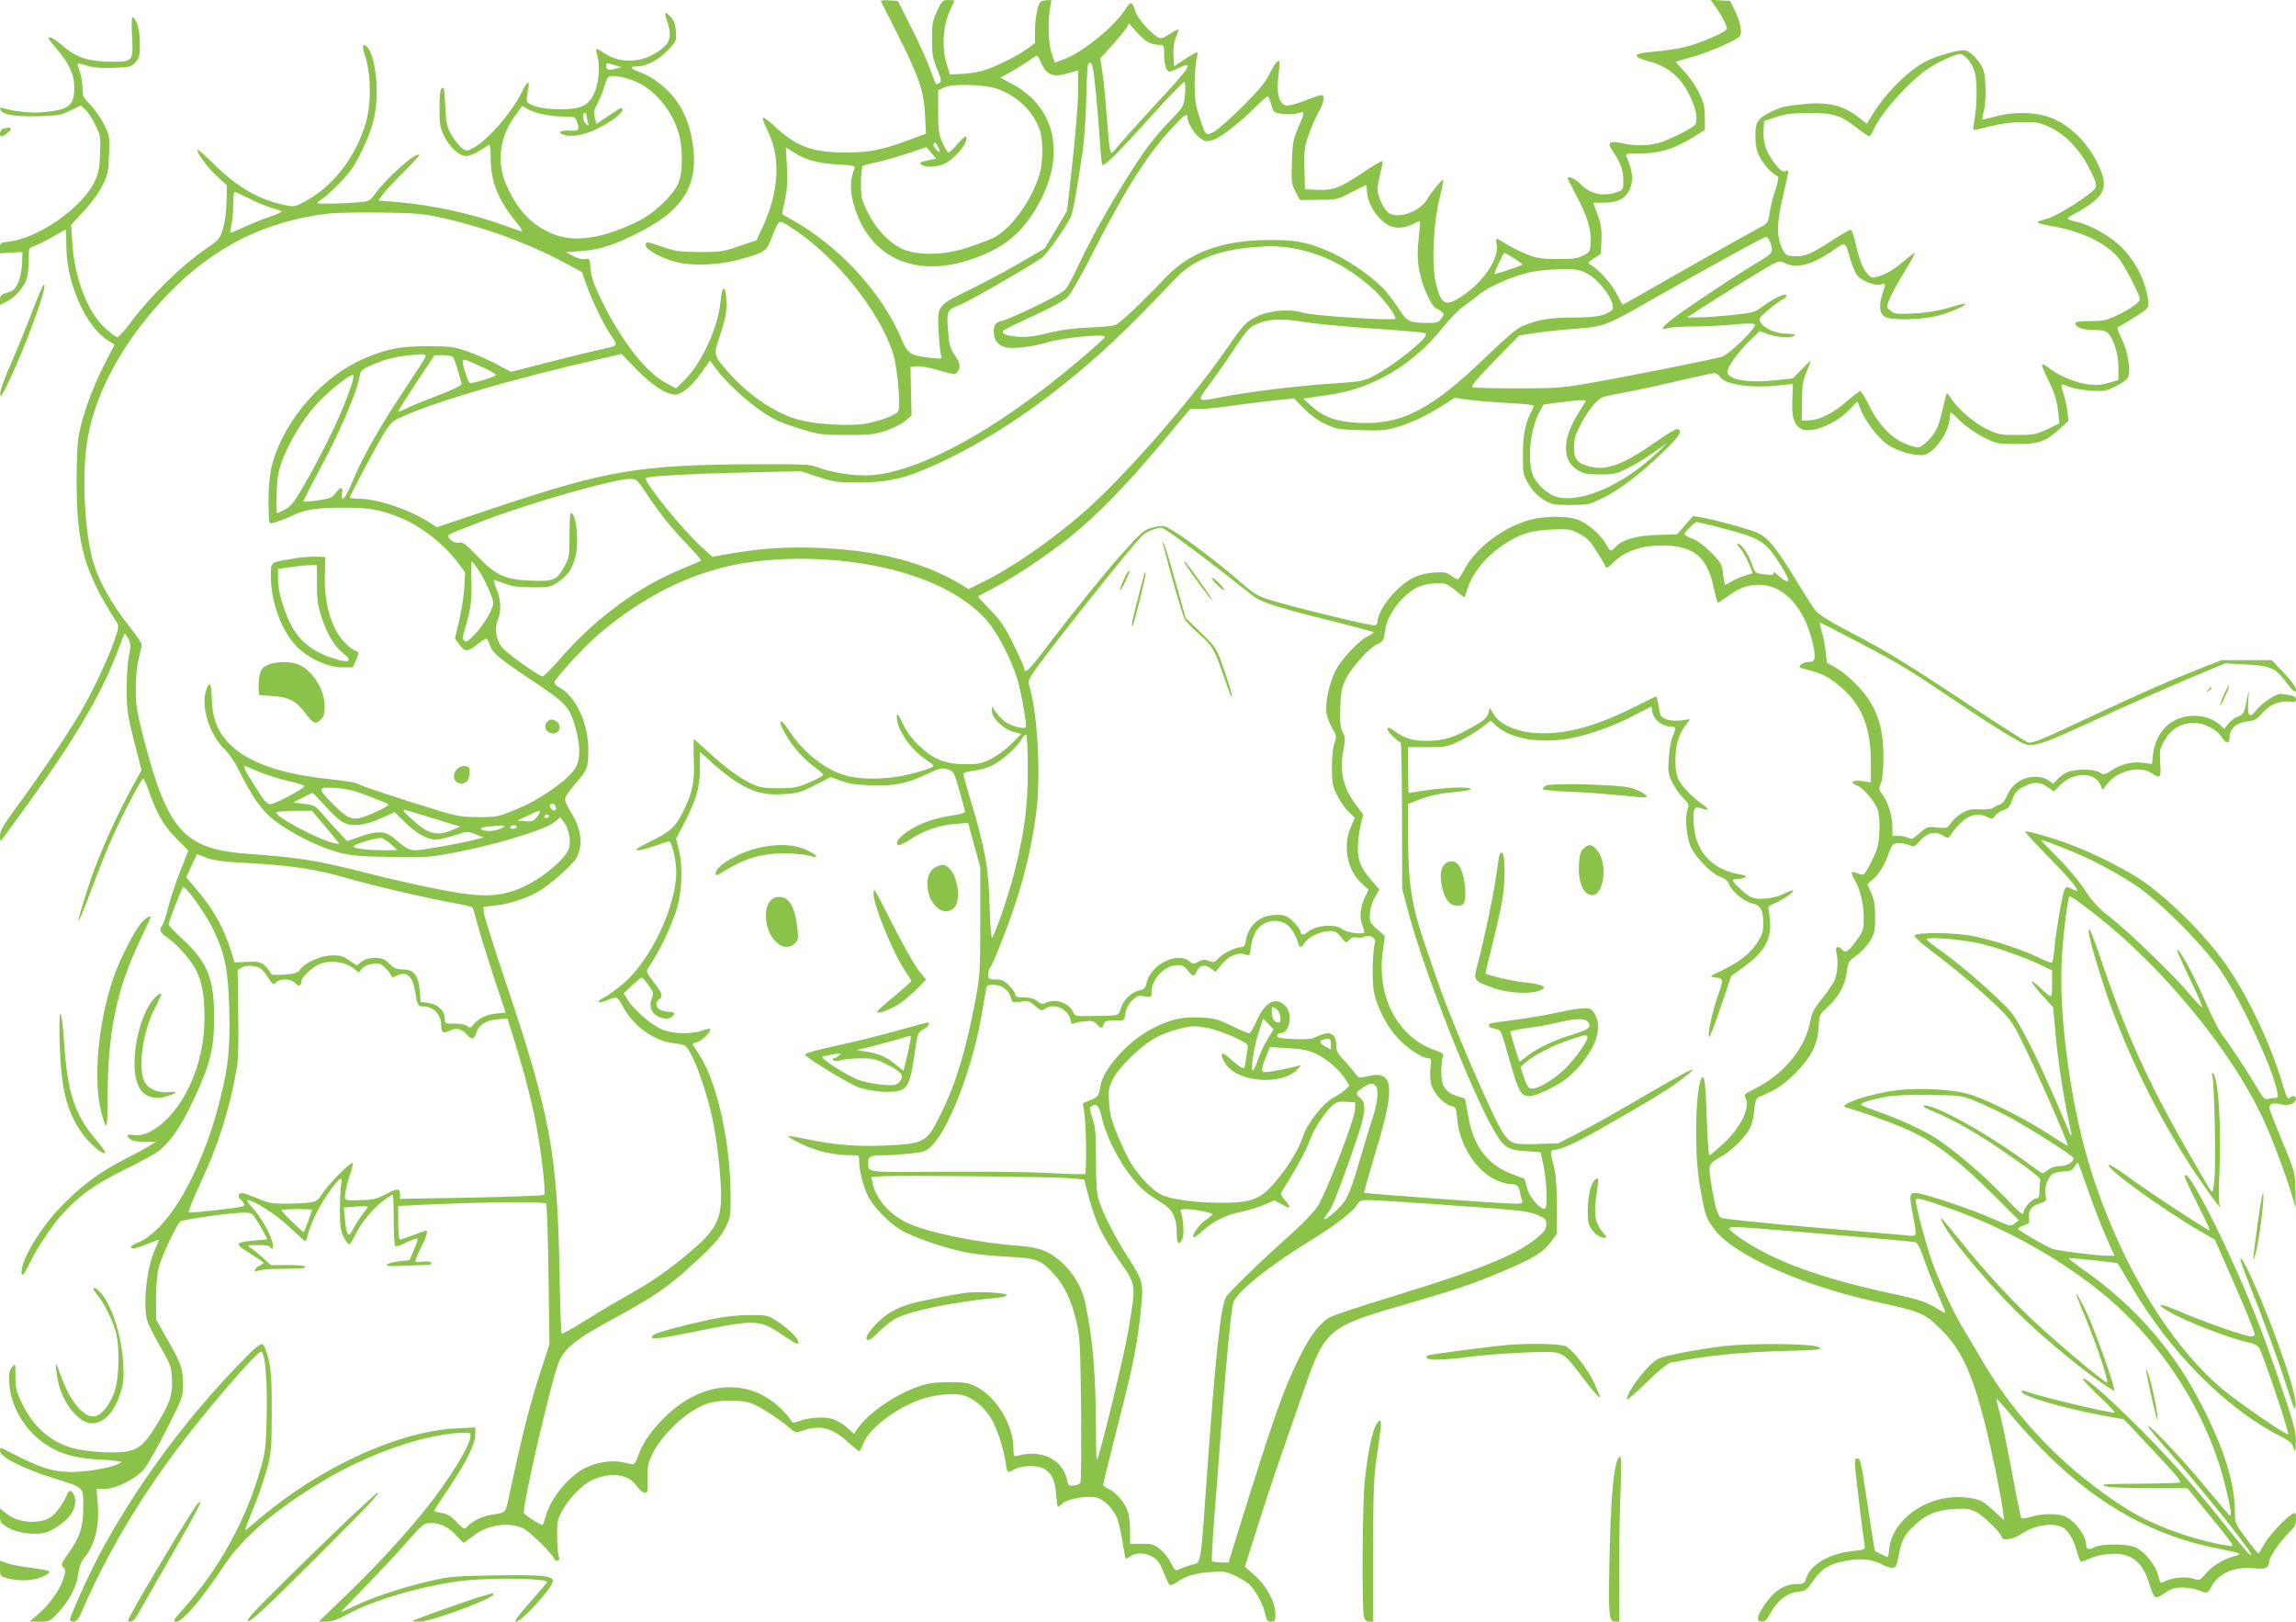 <?xml version="1.0" standalone="no"?>
<!DOCTYPE svg PUBLIC "-//W3C//DTD SVG 20010904//EN"
 "http://www.w3.org/TR/2001/REC-SVG-20010904/DTD/svg10.dtd">
<svg version="1.0" xmlns="http://www.w3.org/2000/svg"
 width="1280pt" height="904pt" viewBox="0 0 1280 904"
 preserveAspectRatio="xMidYMid meet">
<g transform="translate(0,904) scale(0.1,-0.1)"
fill="#8bc34a" stroke="none">
<path d="M4911 9033 c2 -4 43 -84 90 -178 123 -244 150 -325 156 -455 l5 -105
-88 -33 c-156 -58 -225 -72 -360 -72 -187 0 -276 33 -398 149 -33 30 -61 51
-63 44 -2 -6 9 -38 26 -71 74 -146 65 -335 -25 -532 l-36 -79 -97 -33 c-89
-31 -105 -33 -221 -33 -110 1 -134 4 -203 28 -92 32 -97 33 -97 8 0 -23 93
-73 170 -92 95 -23 241 -17 355 15 142 40 147 43 178 123 41 103 36 101 103
58 248 -158 499 -468 574 -710 23 -76 42 -288 28 -317 -10 -20 -91 -52 -177
-69 -84 -16 -273 -6 -374 20 -131 34 -282 136 -398 267 -83 96 -83 95 -43 210
24 71 34 117 34 161 0 116 -24 128 -34 16 -13 -139 -106 -341 -201 -433 l-46
-45 -54 29 c-112 58 -246 229 -357 453 -47 95 -61 135 -65 183 -6 59 -7 61
-29 56 -15 -4 -40 2 -67 16 l-42 22 90 7 c107 8 186 35 340 115 238 125 317
272 272 511 -26 139 -86 237 -189 315 -27 21 -72 46 -99 55 -58 21 -63 33 -14
33 50 0 123 40 174 95 42 46 43 49 39 101 -3 39 -11 61 -28 79 -36 38 -40 30
-19 -29 23 -68 17 -108 -24 -142 -101 -85 -232 -96 -332 -28 -20 14 -39 23
-41 21 -2 -2 1 -21 7 -42 16 -58 7 -152 -20 -209 -32 -66 -76 -86 -191 -85
-53 0 -104 6 -135 17 -54 18 -55 21 -40 95 10 49 -5 47 -30 -5 -57 -120 -193
-278 -277 -323 -37 -19 -38 -19 -64 1 -15 11 -40 43 -57 72 -26 47 -30 65 -35
163 -4 90 -7 107 -18 98 -10 -8 -14 -40 -14 -113 0 -90 3 -108 26 -154 31 -63
85 -112 122 -112 16 0 48 13 73 28 24 15 49 31 54 34 7 4 11 -23 11 -80 1
-126 42 -228 141 -349 24 -29 39 -53 34 -53 -5 0 -47 14 -93 31 -188 69 -419
119 -621 134 l-87 7 22 31 c12 18 64 74 116 125 52 51 92 96 88 99 -17 18
-189 -137 -248 -222 -15 -23 -33 -36 -53 -39 -59 -9 -265 -15 -265 -8 0 4 13
15 28 24 16 10 61 51 100 92 56 59 82 98 121 178 62 130 81 207 81 335 0 107
-25 218 -55 243 -25 21 -28 5 -11 -47 37 -112 37 -284 0 -396 -61 -188 -186
-343 -341 -424 -49 -26 -55 -27 -107 -16 -141 30 -259 97 -385 220 -52 51 -96
91 -99 88 -10 -10 52 -96 105 -145 l58 -53 -2 -91 c-1 -56 -9 -114 -20 -151
-18 -59 -21 -61 -113 -125 -117 -80 -292 -253 -390 -382 -40 -54 -78 -98 -85
-98 -8 0 -38 23 -69 51 -98 90 -170 277 -183 475 l-6 101 71 77 c43 46 84 103
104 144 29 60 33 78 36 170 4 99 3 106 -27 167 -18 35 -52 85 -76 110 -41 41
-45 50 -45 94 0 27 -7 68 -15 91 -8 24 -14 44 -12 46 1 2 27 -4 56 -13 38 -11
81 -14 149 -11 88 4 96 6 118 32 21 23 24 38 24 102 0 72 -16 134 -39 148 -7
5 -9 -25 -5 -101 8 -146 7 -148 -119 -147 -126 2 -191 23 -263 85 -47 41 -84
61 -84 45 0 -2 20 -27 43 -55 73 -85 101 -146 101 -217 0 -104 -28 -126 -179
-140 -63 -5 -149 4 -214 22 -18 5 -23 4 -19 -7 9 -28 78 -40 208 -37 114 3
130 6 183 32 l58 28 25 -23 c14 -13 39 -51 55 -85 29 -59 31 -68 27 -161 -3
-83 -8 -107 -32 -158 -70 -144 -311 -312 -476 -332 -47 -5 -50 -7 -50 -35 l0
-30 63 4 62 3 -2 -62 c-1 -36 -9 -80 -21 -107 -17 -37 -27 -47 -61 -57 -36
-11 -41 -16 -41 -41 l0 -28 39 20 c48 24 98 83 111 130 6 19 10 65 10 102 0
66 0 66 33 77 18 6 63 29 101 51 37 22 70 40 72 40 2 0 4 -42 4 -93 0 -205
108 -449 235 -527 l34 -21 -64 -124 c-62 -124 -113 -265 -136 -380 -7 -35 -12
-143 -12 -255 0 -356 42 -504 220 -783 17 -27 17 -30 -10 -110 -36 -104 -130
-301 -198 -414 -68 -115 -234 -360 -348 -514 -73 -99 -91 -130 -91 -158 0 -19
2 -32 5 -29 3 3 74 101 159 218 252 349 393 588 482 815 25 66 48 122 49 123
2 2 11 -11 20 -28 15 -29 15 -40 3 -99 -7 -37 -12 -121 -12 -191 1 -111 6
-143 42 -284 l41 -159 -53 -97 c-96 -177 -188 -384 -236 -530 -88 -268 -81
-284 13 -30 36 97 88 227 117 290 61 135 159 320 168 320 4 0 18 -30 31 -67
44 -128 83 -195 153 -266 l68 -69 -45 -114 c-25 -62 -55 -153 -67 -201 -12
-48 -27 -95 -35 -104 -18 -21 -10 -39 32 -67 47 -33 116 -108 148 -162 41 -70
57 -150 57 -281 0 -133 -26 -257 -79 -373 -79 -176 -217 -299 -316 -283 -38 6
-45 -3 -18 -24 10 -9 39 -14 80 -13 l63 0 -27 -18 c-16 -10 -80 -46 -144 -78
-148 -76 -252 -154 -365 -273 -112 -117 -214 -288 -214 -358 0 -31 16 -14 44
47 33 71 121 206 177 268 97 110 187 174 356 257 89 43 178 93 198 110 65 58
121 142 187 284 90 192 112 282 112 455 -1 216 -36 303 -171 430 -46 42 -83
81 -83 86 0 15 71 198 80 208 12 13 125 -145 170 -238 65 -135 82 -222 88
-444 5 -216 -4 -310 -49 -492 -40 -165 -91 -306 -164 -455 -91 -184 -199 -313
-297 -352 -38 -15 -51 -33 -23 -33 9 0 43 11 77 25 34 14 63 25 64 25 2 0 -9
-25 -22 -55 -48 -105 -70 -324 -40 -407 7 -20 40 -83 72 -140 56 -97 59 -107
63 -180 3 -85 -11 -129 -86 -251 -63 -103 -96 -134 -160 -147 -65 -14 -218 -5
-302 16 -127 33 -228 122 -290 254 -30 64 -35 86 -35 148 0 74 0 74 -19 51
-16 -19 -18 -36 -15 -94 7 -124 88 -260 200 -335 85 -57 170 -80 310 -87 65
-3 115 -9 113 -14 -10 -16 -101 -39 -198 -50 -136 -14 -214 2 -357 73 -58 29
-108 55 -112 56 -5 2 -8 -5 -8 -15 0 -36 125 -99 313 -158 158 -49 152 -43
151 -162 -1 -111 -19 -164 -89 -261 -34 -48 -36 -54 -22 -70 14 -15 14 -22 -2
-68 -21 -62 -76 -139 -139 -193 l-47 -40 56 -1 c56 0 58 1 107 55 62 67 100
144 109 214 4 33 14 63 28 80 63 74 91 182 80 308 l-7 83 46 0 c62 0 172 55
218 109 19 22 75 121 126 221 89 175 92 183 92 248 0 91 -9 119 -85 252 l-65
115 0 115 c0 72 6 138 15 175 17 63 99 238 121 256 14 11 282 49 354 49 42 0
47 -3 71 -43 15 -23 34 -56 43 -74 l16 -31 -68 -7 c-117 -11 -118 -17 -22 -76
38 -24 70 -46 70 -49 0 -3 -10 -10 -22 -15 -12 -6 -24 -16 -26 -24 -4 -11 0
-12 14 -5 11 5 51 9 89 10 163 2 190 4 175 14 -8 5 -54 9 -102 8 l-88 -1 -42
39 c-24 22 -54 47 -68 56 -25 17 -25 17 37 17 34 1 65 -3 68 -9 15 -24 23 -7
13 28 -14 52 -65 139 -111 190 -22 23 -34 42 -27 42 35 0 161 -81 235 -152 46
-43 85 -78 88 -78 2 0 10 21 16 46 16 63 69 166 125 242 51 69 69 79 58 30 -4
-18 -7 -82 -7 -143 0 -90 4 -117 20 -149 11 -22 25 -41 30 -43 6 -1 22 24 37
56 30 64 101 149 162 193 21 15 42 28 45 28 3 0 6 -63 6 -139 0 -77 4 -143 8
-147 4 -4 33 4 63 20 31 15 59 25 62 22 2 -3 -6 -31 -20 -63 l-25 -58 -57 -6
c-32 -4 -63 -12 -69 -18 -9 -9 13 -11 98 -7 61 2 120 5 133 5 14 1 21 5 16 12
-4 7 -22 9 -45 6 -21 -3 -40 -3 -43 0 -3 3 10 36 29 74 32 62 43 99 30 99 -2
0 -34 -11 -71 -25 -36 -14 -70 -25 -75 -25 -5 0 -9 42 -9 94 l0 93 137 7 c359
16 680 19 688 6 4 -7 10 -186 13 -399 l5 -386 -36 -110 c-74 -223 -108 -359
-192 -748 -18 -83 -13 -78 -100 -92 -47 -8 -103 -35 -128 -63 -19 -20 -19 -20
-61 23 -32 34 -52 46 -84 51 -23 4 -42 9 -42 11 0 3 37 59 81 126 101 150 149
248 149 301 l0 39 -112 -6 c-327 -18 -767 -223 -1105 -514 -33 -29 -63 -53
-66 -53 -2 0 17 53 44 118 27 66 61 163 76 218 26 94 27 110 28 319 0 179 -3
234 -18 298 -12 50 -24 80 -35 84 -11 5 -47 -26 -121 -103 -317 -326 -595
-707 -795 -1086 -61 -117 -156 -328 -156 -348 0 -6 9 -10 21 -10 15 0 26 13
41 47 137 318 312 616 537 917 162 216 442 541 466 541 22 0 36 -148 32 -350
-4 -177 -8 -211 -31 -292 -82 -293 -232 -567 -435 -793 -56 -63 -60 -70 -38
-70 35 0 138 120 265 311 107 160 281 310 551 472 251 151 563 261 766 269 59
3 60 2 57 -22 -5 -56 -120 -240 -247 -400 -114 -143 -289 -333 -448 -485
l-150 -145 42 0 c30 0 64 12 124 44 151 82 442 164 656 186 163 16 451 11 451
-9 0 -3 -43 -54 -96 -114 -68 -76 -90 -107 -77 -107 31 0 197 182 205 224 5
32 -54 38 -322 34 -225 -4 -255 -6 -365 -32 -151 -35 -304 -85 -412 -136 -45
-21 -83 -38 -83 -37 0 1 64 67 141 147 78 80 182 191 231 248 86 97 92 102
130 102 53 0 100 -23 143 -71 19 -21 37 -39 40 -39 3 0 28 18 55 39 76 60 195
79 275 42 37 -16 175 -153 175 -173 0 -4 7 -8 16 -8 13 0 15 6 8 27 -4 16 -8
66 -8 113 -1 76 2 91 29 139 39 71 114 147 167 171 104 46 204 32 247 -33 13
-20 33 -37 43 -37 20 0 20 -1 18 92 -1 55 4 76 29 126 55 110 189 234 294 274
67 26 204 27 261 3 52 -22 139 -78 197 -126 45 -38 46 -38 85 -24 92 33 163
16 246 -59 34 -31 65 -56 68 -56 4 0 15 20 24 45 31 80 175 192 312 241 83 31
196 41 250 24 53 -17 106 -61 143 -117 34 -51 74 -168 86 -248 9 -65 12 -69
40 -51 39 26 126 31 169 11 47 -23 68 -63 74 -147 3 -38 7 -68 10 -68 3 0 16
9 28 21 25 23 130 42 182 32 40 -7 91 -54 116 -108 10 -21 25 -81 33 -134 8
-53 17 -98 18 -100 2 -1 14 4 27 13 45 32 128 13 160 -36 8 -13 23 -45 33 -71
10 -26 22 -50 27 -53 4 -3 20 4 36 14 49 35 103 52 186 58 71 6 89 4 131 -15
27 -12 64 -33 82 -47 37 -28 87 -119 98 -177 6 -30 11 -37 31 -37 22 0 24 4
24 43 0 65 -47 154 -113 213 l-57 50 65 205 c35 112 98 303 140 424 42 121 99
285 127 365 112 324 137 346 533 460 301 87 407 122 580 196 170 72 220 104
265 166 l30 41 -1 156 c0 118 -5 173 -18 226 -20 73 -19 85 4 85 35 0 118 38
249 112 289 165 383 222 454 276 139 106 81 78 -301 -145 -98 -57 -224 -127
-279 -155 l-101 -51 -116 -4 c-133 -5 -151 1 -192 62 -48 71 -242 514 -340
777 -17 46 -60 169 -95 273 -76 223 -94 341 -94 616 l0 167 53 21 c66 26 122
38 220 47 42 4 77 11 77 15 0 14 -135 10 -244 -6 -55 -8 -101 -15 -103 -15 -1
0 -3 57 -3 128 l0 127 108 0 c100 0 111 2 177 33 38 18 93 52 123 74 l53 41
27 -26 c73 -70 225 -101 386 -78 107 15 271 71 384 132 51 27 95 49 97 49 3 0
5 -7 5 -15 0 -49 52 -95 105 -95 29 0 30 -8 9 -58 -9 -20 -18 -74 -21 -119 -5
-74 -3 -87 20 -135 14 -29 42 -68 61 -87 31 -30 33 -36 24 -63 -17 -47 -5
-166 22 -217 30 -59 117 -145 162 -160 25 -8 40 -21 48 -42 17 -40 86 -97 127
-105 47 -9 63 -37 63 -108 0 -49 -5 -67 -31 -107 -40 -63 -102 -112 -196 -157
-70 -33 -75 -37 -48 -40 56 -6 56 -5 20 -109 -33 -95 -59 -223 -45 -223 3 0
33 76 64 170 l58 170 63 45 c117 83 159 153 153 254 -3 36 -7 72 -9 79 -2 8
11 18 34 26 38 14 112 65 104 72 -2 3 -28 -7 -58 -21 -59 -27 -144 -34 -182
-14 -26 14 -97 80 -97 91 0 4 12 8 28 8 15 0 33 4 41 9 11 7 4 11 -25 16 -161
26 -255 129 -262 287 -5 86 3 97 51 79 35 -13 35 2 0 24 -50 33 -115 99 -134
137 -13 26 -19 58 -19 106 0 83 18 148 55 197 l28 36 -51 -7 c-54 -7 -106 7
-115 31 -3 7 -9 33 -12 59 -4 26 -10 46 -14 44 -3 -2 -62 -31 -131 -65 -221
-110 -396 -153 -556 -138 -98 9 -186 51 -216 102 l-22 37 -9 -31 c-7 -24 -25
-40 -85 -74 -106 -61 -163 -78 -255 -79 -83 0 -129 14 -183 55 -47 36 -54 12
-9 -30 20 -19 40 -35 44 -35 3 0 7 -183 7 -408 l1 -407 36 -135 c85 -320 339
-968 470 -1202 58 -103 79 -118 180 -125 l86 -6 15 -71 c20 -92 25 -238 9
-243 -24 -9 -83 58 -99 112 l-15 54 -72 27 c-136 52 -213 155 -242 324 -9 52
-17 95 -18 96 -1 1 -22 7 -46 15 -63 20 -85 54 -86 132 0 34 4 72 8 83 7 19 2
24 -39 38 -210 71 -331 298 -295 554 l12 83 -43 39 c-40 35 -43 41 -41 84 1
28 11 64 27 92 l26 46 -41 47 c-61 69 -79 110 -79 183 0 35 7 91 15 126 l15
62 -36 47 c-77 101 -98 191 -74 316 10 56 10 69 -5 97 -13 26 -16 54 -13 134
3 85 7 110 30 159 31 65 133 178 178 197 31 13 35 20 45 90 12 78 94 183 175
225 37 19 118 30 154 21 15 -4 45 -23 67 -43 22 -20 41 -34 43 -32 2 2 11 28
21 57 24 75 96 165 178 222 99 70 161 92 284 98 89 4 107 2 146 -17 24 -12 53
-31 65 -44 20 -21 87 -128 95 -150 2 -6 20 5 40 26 71 71 178 103 310 95 156
-10 221 -76 257 -260 6 -32 14 -58 17 -58 3 0 28 16 55 36 62 46 109 63 174
64 137 1 256 -128 300 -327 19 -86 15 -103 -24 -103 -33 0 -65 -27 -41 -34 8
-2 34 -9 59 -16 69 -19 113 -45 178 -104 107 -100 152 -219 152 -409 l0 -108
-50 7 c-53 7 -71 -9 -27 -25 38 -15 105 -96 118 -143 6 -25 9 -76 6 -123 -4
-67 -11 -93 -41 -152 -19 -39 -40 -74 -45 -77 -5 -4 -21 -1 -35 5 -36 17 -42
6 -18 -33 32 -52 52 -135 52 -213 0 -68 -2 -75 -40 -127 -44 -62 -63 -74 -80
-52 -22 25 -41 17 -33 -13 13 -47 7 -126 -12 -163 -9 -19 -41 -64 -70 -100
-38 -48 -55 -78 -60 -110 -27 -161 -148 -309 -322 -395 -48 -23 -52 -28 -42
-46 28 -53 -26 -164 -124 -255 -38 -35 -73 -64 -77 -64 -4 0 -11 84 -14 188
-7 203 -13 255 -25 247 -21 -12 -36 -148 -35 -315 1 -134 6 -205 23 -304 27
-155 31 -166 83 -234 109 -140 482 -307 888 -397 262 -57 279 -65 369 -154
114 -113 173 -239 244 -516 38 -147 91 -405 103 -496 l7 -54 -50 46 c-27 26
-59 51 -71 58 -40 22 -120 31 -191 22 -168 -21 -312 -144 -328 -280 -3 -28 -8
-51 -10 -51 -4 0 -65 30 -71 35 -1 1 -18 106 -37 234 -41 275 -43 281 -62 281
-13 0 -14 -11 -9 -67 9 -88 44 -380 51 -415 4 -26 3 -27 -63 -34 -131 -13
-237 -74 -262 -150 -11 -31 -15 -34 -50 -34 -74 0 -134 -40 -191 -129 -36 -55
-38 -81 -6 -81 16 0 28 12 46 45 37 70 91 113 151 121 48 6 53 10 90 64 46 67
94 95 191 111 77 13 136 6 189 -21 52 -27 78 -26 85 3 3 12 10 44 15 71 15 67
31 95 85 145 65 60 124 84 221 89 66 4 87 1 120 -16 40 -20 144 -122 144 -141
0 -23 70 -11 113 20 68 47 170 63 225 35 32 -16 64 -71 82 -139 7 -26 16 -49
19 -52 4 -2 27 5 51 17 57 25 143 34 198 19 61 -17 103 -64 130 -146 33 -104
32 -103 88 -67 38 26 58 32 101 32 30 0 70 -7 90 -15 48 -20 49 -20 73 23 42
75 133 112 243 99 57 -7 77 3 77 38 0 25 68 122 119 169 24 23 31 38 31 68 0
36 -1 38 -21 28 -38 -21 -134 -125 -159 -173 -14 -26 -27 -47 -30 -47 -3 0
-34 38 -68 84 -58 78 -62 87 -62 137 -1 169 -54 344 -177 589 -156 312 -372
562 -661 767 -51 36 -91 67 -89 69 3 4 269 -24 273 -29 1 -1 37 -60 79 -132
216 -367 529 -681 831 -833 49 -25 63 -37 71 -64 10 -31 11 -28 12 33 1 58 -9
97 -83 315 -46 137 -113 321 -149 409 -157 391 -387 838 -387 755 0 -6 27 -65
61 -132 33 -66 65 -132 70 -145 l9 -25 -37 23 c-104 63 -337 218 -420 280 -52
39 -100 68 -106 66 -31 -10 298 -249 510 -371 l81 -47 80 -182 c86 -194 142
-331 142 -347 0 -6 -9 -10 -20 -10 -31 0 -250 76 -379 131 -124 54 -163 59
-91 14 85 -54 360 -161 463 -180 21 -4 44 -17 52 -29 17 -23 169 -475 162
-482 -8 -8 -276 176 -368 253 -308 260 -591 741 -747 1269 -99 333 -161 795
-149 1099 5 129 32 358 43 377 6 9 132 -86 244 -181 334 -286 653 -684 819
-1021 58 -118 140 -332 185 -485 l15 -50 -2 100 c-2 99 -3 102 -70 265 -38 91
-71 175 -74 187 -7 30 18 39 67 26 40 -10 80 6 80 33 0 17 -22 18 -37 3 -9 -9
-17 8 -33 62 -63 218 -184 478 -303 657 -112 168 -317 376 -482 491 -87 61
-278 157 -405 204 -101 38 -242 78 -249 71 -3 -3 52 -62 120 -132 114 -115
169 -179 169 -196 0 -4 -13 0 -30 9 -27 14 -30 14 -40 -4 -13 -25 -48 -230
-57 -329 -3 -40 -10 -75 -14 -78 -5 -2 -35 9 -67 25 -86 43 -250 98 -364 121
-110 23 -328 25 -335 4 -2 -6 39 -43 90 -82 128 -96 255 -202 360 -302 77 -73
95 -97 139 -184 84 -167 278 -608 265 -603 -7 2 -55 32 -107 66 -123 80 -326
183 -425 216 -95 32 -288 44 -429 26 -139 -17 -325 -80 -276 -94 72 -19 226
-74 325 -116 157 -67 291 -166 490 -364 l150 -149 -23 -18 c-21 -18 -24 -17
-124 27 -124 55 -389 143 -429 143 -35 0 -36 -11 -14 -127 23 -121 25 -117
-42 -109 -32 3 -274 24 -538 46 -263 23 -485 46 -491 51 -18 15 -32 60 -49
160 -24 138 -24 139 43 177 63 34 138 107 168 163 10 19 21 63 24 98 3 43 10
66 20 72 8 4 42 20 75 35 79 36 191 147 231 229 21 43 30 79 33 129 3 69 4 71
50 112 60 54 99 125 107 197 6 54 10 59 55 92 26 18 60 55 75 81 25 43 28 57
28 134 -1 64 -6 97 -22 133 l-22 48 30 26 c35 29 72 90 90 148 7 22 18 43 24
47 17 12 62 9 91 -4 25 -11 29 -9 58 24 40 46 84 57 128 31 31 -18 32 -18 43
2 6 11 29 39 51 62 49 50 100 64 150 40 32 -15 34 -15 47 5 8 11 29 26 47 32
25 8 36 20 46 49 17 51 32 67 83 89 49 22 79 18 124 -14 l29 -20 35 36 c73 75
196 74 225 -2 l10 -26 31 39 c59 71 178 98 243 55 50 -33 54 -28 48 58 -4 72
-2 80 26 128 36 61 93 94 163 94 56 0 126 -35 153 -78 25 -40 45 -41 45 -3 0
48 37 82 95 89 43 4 55 11 88 48 42 47 95 69 154 62 26 -3 33 0 33 14 0 16
-14 21 -85 30 -25 3 -105 -51 -138 -93 -37 -47 -50 -31 -43 55 5 66 4 67 -5
21 -17 -92 -19 -95 -52 -109 -19 -7 -43 -26 -55 -41 l-22 -28 -23 21 c-73 69
-214 69 -293 0 -46 -41 -74 -98 -81 -164 l-6 -53 -43 6 c-65 9 -127 -5 -178
-39 -44 -29 -47 -29 -71 -14 -30 20 -133 21 -178 2 -18 -7 -43 -25 -56 -39
l-24 -26 -27 19 c-33 24 -96 26 -143 6 -40 -17 -72 -51 -91 -98 -9 -21 -25
-39 -38 -43 -13 -4 -29 -12 -37 -19 -8 -6 -39 -9 -73 -8 -48 3 -65 0 -101 -21
-23 -14 -51 -39 -61 -55 -19 -28 -22 -30 -76 -25 -55 5 -59 4 -98 -31 -34 -31
-44 -36 -61 -27 -11 6 -36 11 -55 11 l-36 0 0 48 c0 62 -23 138 -54 180 -23
31 -23 36 -10 67 9 23 14 72 14 143 0 178 -39 288 -143 398 -33 36 -85 80
-116 98 l-56 32 -7 61 c-3 33 -13 84 -22 112 -8 28 -13 51 -10 51 2 0 99 -50
216 -111 228 -119 289 -157 576 -351 103 -69 227 -149 275 -176 125 -71 81
-82 592 151 127 57 313 139 415 182 l185 77 113 -6 c134 -6 165 -19 216 -85
50 -67 66 -79 66 -53 0 11 -30 52 -68 91 l-67 71 -140 0 -140 0 -125 -49
c-168 -66 -327 -136 -620 -273 -248 -117 -299 -138 -330 -138 -9 0 -181 109
-381 243 -281 186 -412 267 -571 350 -146 76 -216 118 -235 142 -16 18 -69
103 -120 187 -54 90 -112 172 -140 200 -44 43 -58 50 -170 82 -68 20 -152 41
-188 48 l-66 12 -44 -51 -45 -51 -112 -4 c-119 -4 -196 -27 -234 -69 -23 -26
-27 -25 -52 20 -31 54 -104 116 -159 135 -58 20 -169 20 -252 1 -150 -36 -312
-156 -377 -279 -16 -31 -33 -56 -37 -56 -4 0 -21 10 -37 21 -25 19 -38 21 -97
17 -88 -6 -152 -39 -221 -112 -52 -54 -91 -123 -92 -159 0 -10 -6 -20 -14 -23
-15 -6 -443 98 -584 141 -74 23 -91 34 -175 107 -100 89 -281 226 -365 278
-53 32 -55 33 -108 21 -56 -13 -68 -23 -191 -161 -82 -92 -282 -340 -397 -492
-107 -143 -136 -171 -136 -134 0 6 -27 67 -60 134 -50 102 -73 135 -131 194
-38 39 -68 72 -67 73 2 2 44 24 93 50 123 66 288 176 420 281 149 120 308 282
505 517 l165 197 54 0 c29 0 99 7 155 15 55 8 162 22 235 30 l135 14 55 -56
c35 -36 78 -67 120 -87 61 -28 76 -31 198 -34 115 -4 141 -1 205 18 81 25 162
63 255 122 l63 40 83 -11 c45 -6 144 -14 220 -18 75 -3 137 -10 137 -15 0 -5
-7 -23 -16 -40 -32 -62 -44 -124 -44 -233 0 -107 1 -113 33 -165 21 -37 48
-64 81 -85 47 -28 56 -30 150 -30 95 0 105 2 176 36 96 46 217 138 343 260 94
91 112 120 76 127 -8 1 -58 -29 -112 -67 -184 -130 -282 -167 -374 -142 -71
19 -88 40 -88 108 1 48 8 71 39 131 21 40 55 90 75 111 35 38 40 40 156 61 66
12 204 41 307 66 103 24 196 44 205 44 10 0 24 -9 30 -19 29 -46 179 -68 343
-48 l65 7 -3 -89 c-4 -96 9 -140 50 -162 53 -29 195 28 268 107 22 24 42 44
44 44 2 0 11 -20 20 -45 25 -64 97 -158 150 -194 53 -37 155 -65 202 -57 61
12 144 134 144 213 0 13 3 23 6 23 3 0 29 -23 57 -51 30 -29 84 -66 126 -87
73 -36 78 -37 185 -37 126 0 161 13 243 88 l45 41 -7 56 c-4 30 -14 75 -22 98
-8 24 -13 46 -10 48 2 2 21 -3 43 -12 21 -9 75 -19 120 -22 73 -4 85 -2 138
24 31 15 62 37 68 48 19 34 2 144 -33 215 -19 38 -28 66 -22 68 19 7 132 77
154 96 17 15 19 25 14 60 -16 106 -71 212 -149 290 -55 56 -163 118 -236 137
-78 19 -78 19 -21 50 172 95 193 144 121 287 -50 101 -138 192 -230 235 -86
42 -215 50 -330 20 -41 -11 -76 -19 -78 -17 -2 2 1 20 7 42 14 50 14 177 0
228 -14 48 -77 115 -110 115 -42 0 -153 -32 -210 -61 -96 -48 -221 -171 -296
-291 l-36 -58 -36 29 c-91 73 -178 95 -313 81 -104 -10 -132 -17 -188 -45 -72
-36 -84 -56 -84 -133 0 -49 6 -80 23 -114 21 -44 73 -100 101 -110 8 -2 4 -26
-13 -78 -14 -41 -28 -99 -32 -129 -6 -43 -12 -56 -34 -68 -14 -8 -89 -49 -166
-92 -77 -42 -247 -139 -379 -214 -131 -76 -239 -137 -241 -135 -1 2 -17 31
-35 65 -30 57 -99 132 -144 158 -16 9 -14 13 20 35 l39 25 3 76 c2 60 -2 90
-21 142 l-25 67 62 0 c74 0 121 25 142 75 22 54 17 99 -20 185 -5 13 7 15 81
15 106 0 186 25 289 88 l69 43 -1 71 c0 59 -6 82 -33 138 -19 37 -55 90 -82
118 -27 28 -48 52 -46 53 1 1 37 11 79 23 98 26 259 96 276 118 16 23 7 74
-26 143 l-27 55 -54 3 -54 3 16 -23 c39 -54 77 -124 74 -138 -3 -19 -151 -83
-242 -104 -38 -9 -113 -20 -165 -24 -116 -9 -127 -26 -34 -52 119 -32 185 -89
240 -205 31 -65 41 -130 23 -151 -15 -18 -105 -65 -181 -94 -60 -23 -150 -26
-227 -8 -66 15 -83 3 -54 -39 44 -62 63 -112 63 -166 0 -50 -2 -55 -27 -65
-82 -31 -156 -16 -213 43 -28 29 -70 47 -70 30 0 -2 22 -46 49 -97 60 -112 83
-189 79 -260 -3 -51 -5 -54 -43 -73 -33 -16 -59 -20 -145 -19 -90 1 -115 5
-172 28 -36 15 -87 41 -113 57 -25 16 -48 29 -51 29 -4 0 -3 -16 0 -35 14 -75
-74 -207 -191 -284 -95 -63 -118 -52 -148 70 -25 102 -15 327 20 471 14 56 23
103 21 105 -5 6 -69 -70 -88 -105 -38 -72 -172 -118 -220 -76 -28 25 -58 91
-58 129 0 17 7 57 15 90 9 32 14 62 13 67 -2 4 -50 -23 -107 -62 -132 -88
-167 -102 -256 -98 l-70 3 -3 115 c-2 103 0 123 24 189 14 41 39 98 55 126 31
56 37 95 15 95 -8 0 -49 -14 -91 -31 -42 -16 -88 -29 -103 -27 -37 4 -56 61
-47 143 3 33 7 69 8 80 5 45 -20 26 -52 -40 -28 -56 -60 -95 -155 -190 -67
-66 -138 -129 -159 -140 -46 -24 -46 -23 -82 88 -20 61 -25 99 -25 175 0 53 5
115 10 137 5 22 7 41 5 44 -3 2 -33 -15 -67 -37 l-63 -42 -3 62 c-2 43 2 74
14 100 9 21 15 40 13 43 -3 2 -25 -9 -49 -25 -35 -23 -47 -27 -64 -18 -40 22
-114 105 -126 144 -19 58 -26 60 -55 14 -61 -97 -235 -239 -342 -280 l-52 -19
-16 44 c-19 49 -25 169 -12 253 l8 53 -32 -3 c-30 -3 -34 -7 -46 -53 -7 -27
-13 -80 -13 -117 l0 -68 -42 -31 c-59 -43 -183 -104 -249 -123 -30 -8 -83 -17
-118 -18 l-65 -3 -19 60 c-27 86 -20 209 16 289 15 32 27 60 27 62 0 2 -15 4
-34 4 -31 0 -35 -4 -62 -62 -25 -55 -29 -74 -28 -158 0 -81 4 -105 28 -164 23
-56 26 -70 15 -77 -8 -5 -16 -9 -19 -9 -3 0 -18 36 -33 81 -16 44 -63 149
-105 232 l-77 152 -49 3 c-26 2 -46 0 -45 -5z m1490 -228 c15 -8 42 -15 59
-15 30 0 30 0 30 -58 0 -34 6 -66 14 -78 14 -19 15 -18 61 4 97 47 77 14 -122
-199 -89 -96 -181 -198 -204 -227 -41 -50 -44 -52 -50 -30 -4 13 -12 97 -19
188 -6 91 -17 201 -24 245 l-12 80 63 69 c35 38 71 82 81 98 l16 28 39 -45
c22 -25 52 -52 68 -60z m4568 -94 c15 -16 33 -47 39 -69 15 -50 15 -176 1
-259 -6 -35 -10 -66 -8 -67 2 -2 45 7 94 20 60 15 120 23 180 23 80 1 97 -2
154 -29 88 -42 168 -126 221 -233 34 -67 40 -88 32 -104 -18 -34 -215 -159
-271 -173 -28 -6 -51 -15 -51 -20 0 -4 31 -12 70 -19 166 -27 309 -94 379
-177 32 -38 121 -209 121 -231 0 -18 -57 -58 -130 -92 -56 -27 -76 -31 -147
-31 -63 0 -83 -3 -83 -13 0 -22 46 -37 109 -37 44 0 62 -5 75 -19 32 -35 56
-118 56 -190 l0 -69 -32 -10 c-67 -20 -89 -22 -154 -12 -65 11 -154 50 -206
92 -15 12 -30 19 -33 16 -4 -3 9 -37 28 -74 41 -83 53 -121 62 -197 l6 -57
-68 -33 c-63 -29 -76 -32 -168 -32 -91 0 -106 3 -165 31 -71 33 -166 115 -201
170 -12 19 -23 33 -26 30 -3 -2 -13 -43 -24 -91 -20 -96 -42 -138 -94 -184
-31 -27 -37 -29 -72 -19 -99 26 -180 102 -243 227 -22 45 -44 81 -49 81 -6 0
-38 -25 -73 -55 -76 -67 -150 -105 -209 -108 l-44 -2 1 105 c0 89 4 115 26
168 14 34 24 62 23 62 -2 0 -25 -22 -52 -50 l-48 -49 -99 -11 c-148 -17 -266
4 -266 47 0 27 55 104 119 168 l61 59 47 -17 c53 -19 138 -23 148 -7 4 6 -13
10 -45 10 -72 0 -150 42 -150 81 0 15 75 79 136 115 11 7 16 15 11 20 -9 10
-77 -24 -134 -67 -39 -29 -52 -33 -165 -45 -68 -7 -152 -13 -188 -13 l-65 -1
107 70 c60 38 175 110 257 160 146 89 149 90 177 75 66 -34 147 -15 260 60 88
60 79 64 109 -40 10 -33 26 -72 36 -87 23 -32 98 -63 134 -54 30 8 29 8 9 -53
-21 -66 -16 -112 16 -128 40 -20 204 -16 294 7 70 18 161 58 152 67 -2 2 -43
-8 -92 -23 -60 -17 -123 -28 -194 -31 -95 -5 -107 -3 -129 14 -25 20 -25 20
-8 64 9 24 46 91 81 149 36 57 63 106 61 109 -3 2 -34 -21 -70 -52 -39 -33
-85 -62 -115 -72 -49 -16 -52 -16 -72 1 -29 26 -53 84 -73 177 -9 42 -22 77
-28 77 -5 0 -52 -27 -104 -61 -118 -76 -153 -91 -211 -87 -44 3 -48 6 -67 43
-30 63 -30 135 -1 265 43 187 42 173 19 166 -16 -5 -29 4 -61 46 -47 63 -65
115 -60 183 l3 50 65 22 c52 18 88 22 181 23 140 0 178 -11 267 -80 36 -28 68
-50 73 -50 4 0 17 19 27 43 42 92 200 267 302 335 55 36 153 81 178 82 8 0 26
-13 41 -29z m-5169 -11 c33 -81 68 -95 163 -66 l47 14 0 -118 c0 -65 -14 -241
-31 -392 l-30 -273 -62 -105 -63 -105 -134 -78 c-74 -44 -203 -112 -286 -153
-182 -89 -179 -86 -171 -237 3 -56 9 -113 13 -126 7 -23 7 -23 -57 -16 -118
14 -127 20 -169 118 -108 250 -343 504 -598 648 -31 18 -59 33 -60 35 -2 1 4
37 14 80 13 60 15 102 11 185 l-6 108 47 -30 c66 -42 131 -59 245 -66 85 -5
97 -8 91 -22 -23 -54 -26 -113 -10 -179 77 -316 346 -443 680 -321 153 56 240
122 320 242 195 296 150 590 -113 730 l-63 34 64 36 c34 20 78 47 97 61 19 14
38 26 42 26 3 0 12 -14 19 -30z m-2362 -27 l27 -7 -25 -7 c-46 -13 -60 -10
-60 12 0 15 4 19 16 15 9 -3 28 -9 42 -13z m2655 -15 c10 -54 26 -223 37 -382
6 -82 12 -152 15 -154 11 -11 83 59 260 256 104 116 193 208 198 205 5 -3 7
-35 3 -72 -7 -65 -8 -66 -80 -141 -94 -97 -147 -168 -249 -331 -106 -170 -192
-325 -258 -464 -28 -61 -61 -123 -72 -139 -15 -21 -65 -51 -171 -102 -83 -40
-164 -76 -181 -80 -45 -10 -55 -22 -55 -65 0 -44 24 -75 66 -85 43 -11 153 3
239 29 81 25 315 47 315 30 0 -13 -228 -206 -367 -310 -390 -294 -744 -463
-970 -463 -90 0 -208 21 -270 47 -32 14 -81 16 -323 15 -671 -2 -840 -31
-1500 -252 l-295 -99 -45 29 c-111 71 -289 130 -392 130 -27 0 -48 3 -48 7 0
9 132 258 183 344 30 53 53 79 77 91 184 91 646 227 1170 345 l85 20 85 -88
c84 -86 165 -139 215 -139 35 0 93 48 144 121 l49 69 35 -47 c77 -104 245
-246 344 -289 29 -13 94 -36 145 -51 83 -25 109 -28 238 -28 125 0 155 3 216
23 39 13 88 37 109 54 l37 31 -3 136 -3 136 36 3 c20 2 76 -8 124 -23 83 -24
90 -24 102 -8 19 26 15 51 -17 96 -25 37 -30 56 -36 137 -8 108 -6 113 75 144
45 18 386 214 447 258 27 19 123 153 162 227 12 21 38 169 68 376 8 61 17 190
19 288 2 99 6 183 10 188 11 18 22 8 27 -23z m-2546 -74 c100 -44 192 -151
232 -271 30 -89 30 -239 0 -300 -33 -69 -135 -164 -221 -206 -188 -93 -344
-119 -460 -77 -120 43 -205 126 -269 265 -62 132 -48 271 38 393 l45 62 32
-19 c37 -23 128 -41 206 -41 53 0 56 -1 67 -31 17 -43 9 -51 -46 -47 -51 3
-66 -13 -23 -25 41 -12 110 1 177 33 75 36 145 87 145 106 0 20 -2 19 -77 -31
l-68 -46 -9 36 c-7 30 -4 44 17 83 14 26 31 67 37 92 7 25 17 48 24 52 17 12
95 -2 153 -28z m2023 -43 c108 -42 190 -124 226 -223 20 -56 20 -181 0 -247
-43 -147 -158 -305 -256 -356 -25 -12 -90 -37 -145 -55 -121 -40 -254 -46
-343 -16 -79 27 -162 108 -212 208 -38 76 -40 86 -40 169 0 52 4 91 11 95 6 3
41 12 78 20 37 8 114 30 172 49 l104 35 27 -32 27 -33 -42 -8 c-50 -11 -56
-15 -37 -27 25 -16 89 -11 129 9 63 32 137 128 116 149 -4 4 -25 -14 -47 -40
-22 -27 -44 -48 -50 -48 -5 0 -20 25 -34 55 -21 49 -24 70 -24 173 l0 118 33
16 c50 24 235 18 307 -11z m1518 -88 c12 -40 14 -41 61 -48 27 -4 65 -2 86 4
43 12 43 15 -1 -89 -24 -56 -29 -81 -32 -185 -3 -112 -2 -123 21 -165 l24 -45
104 1 c101 0 106 2 179 40 41 21 78 40 83 42 4 2 7 -10 7 -26 0 -73 56 -163
122 -198 38 -20 87 -17 133 6 21 11 40 18 41 17 2 -2 -1 -45 -7 -97 -11 -107
-6 -156 22 -250 20 -63 61 -140 77 -140 4 0 16 -7 26 -15 18 -13 18 -16 2 -40
-14 -21 -24 -25 -69 -25 -108 0 -122 6 -166 74 -21 33 -56 80 -76 103 -55 65
-190 162 -290 209 -136 63 -205 78 -370 76 -251 -2 -433 -69 -563 -205 -129
-136 -257 -258 -282 -268 -14 -6 -81 -13 -150 -15 -86 -4 -158 -13 -229 -31
-79 -19 -120 -24 -169 -20 -64 5 -94 19 -76 36 5 5 81 42 169 82 95 44 171 86
188 104 16 17 76 120 132 231 184 361 307 557 446 707 71 78 89 90 89 62 0
-29 39 -93 71 -115 28 -20 35 -21 70 -11 44 13 155 100 244 190 32 33 62 57
65 53 4 -4 12 -26 18 -49z m-3818 -55 c0 -7 3 -24 7 -38 6 -22 5 -24 -10 -11
-18 15 -23 61 -7 61 6 0 10 -6 10 -12z m1970 -203 c0 -5 -10 0 -21 12 -13 12
-18 26 -14 33 6 9 12 6 21 -11 7 -13 13 -28 14 -34z m-3846 -264 c43 -22 100
-45 127 -52 27 -7 49 -15 49 -18 0 -4 -30 -17 -67 -30 -38 -12 -101 -38 -142
-57 -41 -19 -75 -33 -77 -31 -2 1 1 20 6 42 5 22 10 73 10 113 0 39 3 72 8 72
4 0 43 -18 86 -39z m1051 -101 c238 -51 473 -135 680 -243 l119 -63 26 -74
c27 -77 98 -225 130 -270 47 -68 48 -67 -38 -85 -42 -9 -175 -41 -295 -72
l-218 -56 -87 46 c-48 25 -122 57 -164 71 -68 23 -93 26 -215 26 -152 0 -224
-14 -349 -67 -231 -97 -441 -334 -513 -578 -20 -69 -27 -159 -23 -284 2 -70
-3 -67 72 -40 19 6 51 20 70 29 58 29 134 40 277 40 145 0 210 -12 317 -57
120 -50 245 -149 323 -256 l36 -48 -5 -88 c-3 -48 -16 -131 -29 -184 l-23 -97
20 -27 c36 -48 47 -49 99 -10 26 21 51 37 56 37 4 0 13 -16 19 -35 15 -45 51
-75 246 -205 184 -123 201 -143 233 -260 28 -101 27 -174 -2 -222 -38 -64
-197 -176 -322 -227 -107 -44 -113 -46 -215 -46 -90 0 -120 5 -215 33 -192 58
-450 143 -462 153 -6 6 -74 17 -150 25 -439 45 -652 183 -661 429 -4 102 -10
120 -28 80 -40 -90 9 -257 101 -345 20 -19 53 -66 72 -105 82 -163 131 -233
206 -291 86 -67 242 -145 352 -175 67 -18 114 -23 285 -26 179 -4 220 -2 325
17 244 43 542 132 596 177 l32 27 18 -23 c26 -32 42 -97 34 -140 -13 -69 -180
-203 -307 -245 -117 -40 -218 -36 -465 15 -109 22 -268 59 -353 81 -271 70
-383 88 -663 108 -361 25 -453 127 -588 652 -36 139 -42 178 -42 268 0 67 6
128 16 168 9 35 17 70 17 79 0 8 -28 49 -61 91 -113 141 -190 282 -218 402
-39 163 -52 427 -30 604 35 286 200 593 462 863 253 260 542 403 893 443 43 4
176 7 294 5 173 -2 234 -7 315 -25z m7424 -141 c19 -54 14 -62 -65 -108 -41
-24 -155 -96 -252 -161 -255 -168 -332 -233 -250 -209 18 5 83 9 144 9 61 0
159 5 218 11 75 7 111 8 119 0 14 -14 -141 -166 -185 -180 -42 -13 -530 -111
-743 -148 -145 -25 -183 -28 -395 -28 -129 0 -242 3 -250 6 -12 5 19 43 122
148 l137 141 98 15 c54 8 155 18 224 23 146 10 171 19 419 162 253 146 624
350 636 350 7 0 17 -14 23 -31z m-2689 -29 c173 -23 334 -102 479 -235 54 -51
121 -139 121 -161 0 -14 -456 15 -518 33 -77 23 -189 13 -261 -24 -57 -29 -68
-41 -178 -199 -205 -293 -569 -706 -792 -899 -183 -157 -393 -302 -556 -382
l-75 -37 -37 23 c-220 132 -485 198 -838 208 -168 5 -311 -7 -486 -39 l-67
-12 -61 55 c-103 92 -326 368 -310 384 11 11 253 24 549 31 l315 7 98 -32 c87
-28 110 -31 218 -31 143 0 241 18 359 67 255 105 531 272 788 479 206 164 357
308 631 597 89 94 226 150 410 167 122 10 128 10 211 0z m1262 -61 c27 -17 47
-33 46 -34 -8 -7 -151 -55 -155 -52 -5 5 47 117 54 117 4 0 28 -14 55 -31z
m410 -86 c75 -41 165 -176 134 -202 -37 -31 -88 -41 -214 -41 -132 0 -205 -13
-289 -50 -28 -12 -97 -71 -192 -163 -309 -300 -477 -387 -721 -374 -118 6
-192 32 -257 92 l-48 43 35 5 c19 3 71 10 115 17 238 34 463 167 626 371 39
49 92 104 118 121 25 17 61 44 79 60 60 51 189 108 304 133 35 7 107 14 162
14 89 1 103 -2 148 -26z m-1582 -268 c47 -8 180 -21 295 -30 344 -25 369 -27
383 -35 27 -14 -179 -180 -298 -240 -46 -23 -73 -28 -165 -34 -233 -14 -522
-49 -688 -82 -124 -25 -126 -22 -56 71 34 44 94 130 134 191 84 126 91 133
154 156 58 21 133 22 241 3z m-4898 -194 c-1 -7 -52 -86 -113 -177 -140 -210
-237 -380 -291 -511 -23 -57 -48 -103 -55 -103 -9 0 -11 9 -6 30 7 38 -9 39
-36 1 -18 -25 -31 -30 -97 -40 -42 -6 -79 -9 -82 -7 -2 3 30 67 71 143 121
220 224 456 242 555 6 32 13 39 63 61 74 33 130 48 217 57 80 8 91 7 87 -9z
m155 -3 c8 -13 42 -122 46 -147 1 -10 -42 -31 -133 -66 -74 -28 -154 -61 -177
-73 -24 -12 -43 -19 -43 -15 0 4 46 76 101 160 l102 153 48 0 c27 0 51 -5 56
-12z m165 -56 c43 -19 75 -39 72 -43 -6 -11 -135 -49 -145 -44 -10 6 -39 94
-39 116 0 22 5 20 112 -29z m-736 -109 c-54 -156 -140 -336 -260 -546 -56 -97
-75 -121 -107 -137 -21 -11 -41 -20 -45 -20 -4 0 -4 51 -2 113 4 95 10 124 36
192 41 103 115 223 189 304 58 65 178 161 200 161 8 0 4 -22 -11 -67z m6884
-78 c0 -2 -17 -31 -37 -62 -48 -76 -73 -143 -73 -199 0 -58 20 -96 67 -126 32
-19 51 -23 123 -23 77 0 91 3 155 35 38 19 104 59 145 88 l75 53 -56 -54
c-187 -179 -426 -284 -559 -247 -57 15 -124 80 -139 135 -26 93 -6 252 42 340
l22 40 85 11 c96 13 150 16 150 9z m-5239 -512 c82 -122 137 -191 228 -286 46
-48 82 -89 80 -92 -3 -2 -49 -22 -104 -45 -244 -99 -484 -275 -676 -495 -50
-58 -97 -105 -103 -105 -23 0 -211 135 -232 167 -30 45 -37 103 -19 147 20 48
19 106 -5 168 -11 28 -18 53 -17 55 2 1 28 -7 58 -19 42 -17 77 -22 154 -22
92 -1 103 1 141 26 56 36 81 71 100 137 24 82 8 251 -24 251 -4 0 -7 -55 -7
-122 0 -118 -1 -125 -30 -178 -41 -74 -58 -82 -180 -77 -149 6 -199 28 -301
134 -68 71 -86 84 -104 78 -21 -7 -60 17 -60 37 0 10 0 10 200 87 250 96 719
230 807 231 42 0 43 -1 94 -77z m5965 -188 c207 -53 249 -72 299 -128 38 -44
105 -152 105 -171 0 -14 -22 -4 -55 25 -19 17 -33 24 -29 16 4 -13 -2 -14 -38
-10 -64 7 -65 7 -83 63 -17 52 -58 110 -78 110 -6 0 1 -12 15 -27 19 -20 68
-120 68 -139 0 0 -19 -6 -42 -13 -24 -7 -57 -21 -74 -32 -17 -10 -34 -19 -36
-19 -3 0 -8 27 -12 59 -6 55 -11 64 -64 118 -35 37 -75 67 -104 79 -27 10 -48
22 -48 25 0 11 57 69 68 69 5 0 54 -11 108 -25z m-2977 -82 c58 -42 166 -124
240 -182 73 -58 147 -116 164 -128 44 -32 146 -64 421 -132 131 -33 241 -62
243 -65 3 -2 -12 -13 -34 -24 -52 -27 -145 -127 -178 -191 -34 -67 -59 -183
-50 -236 3 -22 18 -60 32 -84 24 -41 25 -46 12 -85 -8 -24 -14 -81 -14 -137 1
-83 4 -102 28 -150 15 -31 43 -72 63 -92 l37 -36 -22 -50 c-47 -110 -20 -246
64 -319 l35 -32 -18 -37 c-29 -57 -35 -117 -17 -160 8 -20 13 -38 10 -41 -13
-13 -100 0 -123 19 -40 31 -148 21 -193 -17 -21 -19 -39 -18 -39 3 0 9 -18 33
-40 55 -36 34 -46 38 -91 38 -93 0 -158 -54 -173 -142 -6 -30 -11 -38 -29 -38
-32 -1 -98 -34 -125 -63 -21 -22 -27 -24 -53 -13 -24 9 -35 8 -58 -5 -26 -15
-29 -15 -50 2 -70 57 -219 -20 -240 -123 -5 -26 -13 -34 -40 -39 -43 -9 -89
-54 -103 -101 -13 -42 -1 -40 -174 -42 -78 -1 -82 0 -92 24 -22 50 -104 76
-153 49 -15 -8 -25 -6 -46 10 -18 15 -40 21 -74 21 -38 0 -49 4 -49 16 0 9
-15 31 -34 50 -28 28 -42 34 -75 34 -39 0 -41 2 -41 29 0 17 4 32 9 36 5 3 33
64 61 137 106 267 162 474 195 713 29 204 12 554 -35 715 -9 30 -6 39 17 75
71 108 558 720 614 772 20 18 71 39 103 42 5 1 57 -33 115 -76z m-1820 -119
c319 -44 574 -154 721 -310 64 -69 139 -209 179 -331 23 -73 58 -269 49 -278
-11 -11 -77 7 -111 29 -17 12 -42 37 -54 55 l-23 34 0 -28 c0 -38 66 -101 121
-115 l42 -12 -54 -54 c-30 -30 -81 -68 -113 -84 -51 -26 -70 -30 -142 -30
-112 0 -176 25 -254 97 -40 37 -71 77 -95 125 -31 63 -35 67 -35 39 0 -68 75
-177 163 -236 45 -31 47 -34 29 -44 -11 -6 -63 -22 -117 -36 -108 -28 -244
-33 -337 -14 -122 26 -255 126 -339 256 -52 79 -67 63 -20 -20 40 -70 99 -137
161 -182 28 -20 50 -40 50 -45 0 -4 -35 -23 -77 -41 -70 -30 -88 -33 -173 -33
-77 0 -104 4 -144 22 -67 30 -158 97 -248 181 -42 39 -78 71 -80 71 -2 0 -2
-51 0 -113 5 -129 -7 -186 -63 -298 -41 -81 -74 -110 -190 -165 -104 -50 -84
-60 37 -19 40 14 76 25 79 25 14 0 39 -108 39 -170 0 -194 -145 -499 -299
-626 -36 -31 -84 -65 -106 -76 -48 -25 -32 -35 20 -14 53 23 57 21 85 -30 61
-116 177 -199 294 -211 56 -6 58 -7 87 -57 36 -63 92 -230 119 -354 27 -123
50 -326 50 -437 0 -148 -37 -206 -226 -358 -107 -85 -178 -133 -294 -197 -52
-29 -155 -90 -229 -136 -74 -47 -137 -82 -140 -78 -3 3 -9 166 -12 362 -12
637 -53 860 -288 1562 -72 212 -131 401 -133 420 l-3 35 65 7 c88 9 200 48
266 94 76 52 172 141 189 174 38 73 25 162 -36 259 -16 25 -29 54 -29 66 0 11
25 49 56 84 69 79 74 93 74 191 0 150 -70 299 -164 349 -14 8 -26 20 -26 26 0
19 172 206 252 273 235 200 491 330 751 383 199 40 445 45 676 13z m-2101 -42
c34 -50 81 -156 82 -182 0 -32 -49 -118 -98 -170 -41 -44 -53 -53 -63 -42 -11
10 -11 20 0 55 36 122 42 163 39 274 -2 62 -1 113 2 113 3 0 20 -22 38 -48z
m3062 -1110 c0 -212 -18 -346 -75 -575 -31 -121 -97 -317 -123 -363 -6 -10
-11 56 -15 179 -6 214 -26 320 -108 593 -21 71 -39 135 -39 141 0 5 25 13 56
16 31 3 79 17 108 31 53 26 136 101 164 148 8 15 19 25 24 22 4 -3 8 -89 8
-192z m-1617 -75 c90 -55 153 -71 256 -64 76 4 95 10 174 50 l88 45 57 -21
c41 -15 89 -22 168 -25 129 -5 197 9 315 64 70 33 80 35 112 25 34 -11 36 -15
66 -119 17 -59 31 -112 31 -117 0 -6 -35 -16 -78 -22 -94 -14 -176 -43 -239
-86 -53 -37 -72 -62 -58 -76 7 -6 31 4 69 29 76 50 162 80 252 87 l71 6 34
-124 34 -124 0 -300 c0 -286 -2 -307 -28 -445 -54 -284 -110 -467 -197 -640
-75 -150 -86 -156 -310 -166 -148 -7 -285 4 -438 37 -52 11 -96 18 -99 16 -2
-3 33 -24 79 -46 82 -40 178 -61 279 -61 39 0 39 0 39 -38 0 -48 24 -141 49
-190 29 -57 109 -141 173 -182 68 -45 268 -113 392 -135 49 -8 148 -18 220
-21 153 -8 178 -17 249 -93 60 -65 102 -153 129 -273 19 -84 21 -132 25 -488
2 -217 0 -400 -4 -406 -4 -7 -21 -14 -38 -15 -26 -4 -30 0 -35 27 -25 120
-143 177 -282 138 -15 -5 -18 2 -18 39 0 131 -92 286 -204 345 -46 24 -61 27
-156 27 -87 -1 -117 -5 -178 -27 -132 -48 -276 -149 -335 -237 l-16 -24 -40
36 c-22 20 -59 41 -83 48 -48 13 -129 7 -184 -13 -33 -12 -37 -11 -46 7 -6 11
-31 39 -54 62 -176 171 -426 158 -631 -31 -82 -77 -139 -155 -164 -228 -10
-31 -23 -52 -31 -51 -7 1 -34 7 -60 12 -61 13 -141 0 -209 -34 -93 -48 -191
-169 -218 -272 -7 -24 -14 -43 -16 -43 -17 0 -105 57 -105 68 -1 66 149 716
191 827 33 89 95 138 329 265 194 105 281 164 400 272 133 120 173 164 207
230 25 50 27 60 26 184 -3 297 -76 622 -174 774 l-39 60 34 14 c32 13 75 61
64 71 -2 2 -22 -2 -43 -10 -66 -23 -171 -19 -233 10 -58 27 -150 109 -184 163
l-21 35 46 43 c25 24 50 44 54 44 5 0 23 -19 39 -43 28 -39 29 -45 18 -72 -22
-52 5 -100 62 -111 21 -4 40 -2 49 6 23 19 18 30 -16 30 -60 0 -91 40 -54 70
22 18 19 29 -30 94 -43 57 -44 61 -29 83 63 97 109 190 151 308 34 95 42 246
19 342 l-17 68 50 95 c64 124 83 192 83 301 l0 88 74 -67 c41 -37 102 -84 137
-105z m-2653 54 c41 -16 112 -37 158 -47 45 -10 81 -22 79 -27 -5 -15 -158
-96 -187 -99 -20 -3 -33 11 -87 96 -63 100 -74 123 -50 113 6 -3 46 -19 87
-36z m599 -130 c57 -22 106 -43 108 -45 7 -6 -81 -50 -140 -70 -63 -21 -92 -9
-174 75 -85 86 -84 93 20 86 64 -4 105 -14 186 -46z m-250 -50 c33 -38 77 -79
97 -91 50 -31 126 -25 222 20 l72 33 55 -54 c65 -65 125 -99 175 -99 20 0 68
11 106 24 68 23 71 23 114 6 l45 -18 -40 -11 c-63 -18 -303 -61 -338 -61 -35
0 -60 14 -120 67 -47 41 -94 44 -193 8 l-69 -24 -40 43 c-22 23 -62 68 -90
100 -48 56 -52 59 -110 65 l-60 7 50 26 c28 15 53 27 56 28 3 0 34 -31 68 -69z
m1288 -6 c3 -9 3 -19 -1 -22 -8 -9 -37 18 -30 28 8 14 24 11 31 -6z m-672 -70
l140 -43 -39 -17 c-93 -39 -141 -26 -237 65 -63 59 -68 59 136 -5z m-611 -44
c42 -49 76 -92 76 -94 0 -3 -17 -1 -37 5 -98 27 -333 155 -311 170 7 4 54 8
105 8 l92 0 75 -89z m1196 82 c-1 -5 -9 -18 -20 -31 -16 -19 -27 -23 -62 -20
l-43 4 55 26 c59 29 70 32 70 21z m50 -23 c0 -5 -7 -10 -16 -10 -8 0 -12 5 -9
10 3 6 10 10 16 10 5 0 9 -4 9 -10z m-250 -55 c0 -12 -59 -30 -92 -27 -53 5
-47 20 10 25 26 2 55 4 65 5 9 1 17 0 17 -3z m70 -5 c0 -5 -9 -10 -21 -10 -11
0 -17 5 -14 10 3 6 13 10 21 10 8 0 14 -4 14 -10z m-702 -95 l37 -34 -70 -1
c-87 0 -175 10 -175 21 0 11 109 45 153 48 9 0 34 -15 55 -34z m9357 -35 c114
-45 257 -120 366 -192 139 -91 392 -346 489 -493 116 -177 280 -530 306 -664
5 -26 3 -31 -12 -31 -11 0 -29 -3 -41 -6 -18 -5 -27 5 -64 68 -49 85 -149 236
-192 291 -16 21 -58 104 -93 185 -62 141 -133 274 -154 287 -10 6 12 -44 100
-228 23 -49 40 -91 37 -93 -2 -2 -33 31 -69 73 -91 108 -335 344 -442 428 -70
55 -100 88 -144 155 -30 47 -97 127 -149 178 -51 51 -93 95 -93 97 0 5 49 -12
155 -55z m-10155 -71 c251 -14 380 -34 558 -85 147 -43 476 -119 625 -144 37
-7 69 -16 72 -20 3 -5 16 -50 30 -102 13 -51 54 -181 89 -288 l65 -195 -52 -5
c-55 -5 -100 -27 -129 -63 -14 -18 -18 -19 -33 -7 -11 9 -38 14 -71 14 -53 -1
-54 -1 -54 27 0 43 -39 81 -91 88 l-44 6 -5 62 c-7 86 -32 118 -93 119 -37 1
-51 7 -77 32 -27 27 -39 32 -79 32 -34 0 -56 -6 -75 -21 l-27 -21 -41 28 c-34
24 -51 29 -97 28 -64 -1 -147 -38 -177 -78 -16 -20 -30 -25 -91 -29 -64 -4
-73 -2 -78 14 -4 10 -18 28 -33 40 -23 17 -38 20 -95 17 l-69 -3 -22 70 c-43
133 -100 232 -199 347 l-49 58 30 64 30 65 54 -21 c41 -15 93 -22 228 -29z
m5813 -361 c15 -18 33 -50 39 -70 13 -45 20 -47 43 -12 21 32 88 63 137 64 31
0 42 -6 65 -35 27 -34 28 -34 46 -14 12 13 25 17 42 13 13 -3 31 -1 41 4 27
15 67 -6 59 -32 -13 -45 -17 -213 -6 -271 17 -91 72 -197 138 -267 55 -57 134
-108 168 -108 14 0 15 -8 10 -53 -4 -30 -2 -71 4 -93 13 -48 71 -110 111 -119
26 -6 28 -10 35 -80 12 -135 101 -277 207 -329 29 -14 66 -26 82 -26 41 0 52
-9 59 -45 3 -16 9 -38 12 -47 6 -16 1 -18 -46 -18 -73 1 -828 56 -834 61 -2 2
28 108 66 234 110 360 99 453 -49 415 -46 -11 -47 -11 -67 17 -11 15 -39 48
-62 72 -33 34 -43 52 -43 78 0 73 -35 90 -108 55 -30 -15 -55 -17 -129 -14
-71 3 -93 7 -93 18 0 8 7 14 15 14 56 0 76 107 29 154 -55 54 -114 20 -164
-97 -14 -31 -30 -57 -37 -57 -6 0 -51 19 -100 43 -79 38 -97 42 -175 45 -101
5 -169 -12 -270 -65 -131 -69 -269 -223 -283 -317 -9 -55 -13 -61 -59 -80
l-39 -16 9 -63 c10 -68 12 -322 3 -331 -3 -3 -93 -1 -200 5 -106 6 -375 9
-596 7 -436 -3 -413 -6 -413 52 0 34 13 40 94 40 34 0 100 5 146 10 82 10 86
12 124 53 97 107 224 447 270 728 9 52 19 109 22 127 5 30 8 32 45 32 45 0 84
-30 95 -74 6 -25 9 -26 54 -20 42 6 50 3 81 -24 31 -27 36 -29 54 -16 33 24
83 17 116 -15 16 -16 29 -39 29 -51 0 -17 4 -20 18 -15 9 4 37 10 62 12 37 4
48 1 64 -16 24 -26 32 -26 39 -1 5 20 23 25 83 21 29 -2 32 0 38 39 4 27 17
53 37 72 26 27 35 30 69 24 39 -6 40 -6 40 25 0 71 74 149 143 149 29 0 41 -6
59 -30 27 -36 35 -37 50 -5 16 35 45 41 77 17 l28 -20 27 34 c46 58 100 80
147 60 13 -6 18 2 23 46 4 29 16 67 26 84 45 71 142 82 193 22z m3863 -92 c97
-24 264 -85 345 -127 l39 -19 0 -76 c0 -86 3 -85 -72 -15 -62 57 -52 30 15
-45 l63 -69 13 -144 c12 -142 48 -378 76 -499 22 -95 18 -95 -21 -2 -133 318
-248 552 -305 620 -58 70 -282 266 -386 338 -45 31 -82 61 -82 66 -1 17 212
-2 315 -28z m-9092 -130 l37 -27 17 21 c11 13 33 23 59 27 37 5 46 2 71 -23
16 -16 31 -35 33 -43 4 -11 9 -11 26 -2 59 31 93 3 108 -89 11 -72 15 -80 40
-80 62 0 105 -45 105 -109 0 -38 11 -44 48 -26 34 18 66 10 96 -24 26 -29 40
-26 51 11 14 45 54 70 119 76 l55 4 40 -128 c53 -169 95 -334 120 -464 30
-158 55 -380 45 -390 -5 -5 -188 -12 -406 -16 l-398 -7 0 26 c0 35 -14 34 -83
-2 -43 -23 -70 -30 -124 -31 -110 -3 -104 -6 -97 43 3 23 14 68 26 100 11 32
17 61 14 64 -9 9 -134 -117 -166 -167 -27 -42 -35 -48 -77 -54 -25 -3 -85 -6
-132 -6 -74 0 -97 4 -156 30 -39 16 -78 30 -87 30 -19 0 -25 -25 -8 -35 5 -3
14 -14 20 -24 8 -17 -2 -19 -144 -36 -85 -9 -158 -16 -164 -14 -5 2 23 72 62
156 101 213 168 425 206 648 8 45 11 154 8 310 l-3 239 25 14 c28 14 84 9 107
-10 9 -7 27 -30 40 -51 23 -36 26 -38 42 -23 25 23 84 21 106 -4 20 -22 35
-18 35 9 0 22 56 76 100 96 54 24 139 15 184 -19z m5174 -275 c2 -21 -1 -31
-10 -31 -23 0 -38 22 -38 58 0 33 1 34 23 20 13 -9 23 -28 25 -47z m-73 -126
c-19 -32 -42 -81 -51 -109 -9 -28 -21 -55 -27 -61 -18 -18 1 116 28 204 l27
83 29 -30 29 -30 -35 -57z m-330 64 c32 -6 96 -28 142 -49 74 -35 83 -42 79
-62 -3 -13 -8 -44 -11 -71 -6 -43 -8 -46 -27 -36 -11 6 -37 27 -59 46 -22 20
-42 33 -46 30 -11 -12 20 -68 52 -92 97 -75 297 -73 366 2 l24 26 -30 -8 c-89
-21 -170 -35 -181 -31 -14 5 -9 32 20 100 l16 39 100 -6 c76 -4 111 -11 154
-30 61 -28 135 -92 167 -144 l22 -35 -21 -20 c-11 -12 -42 -33 -69 -47 -58
-32 -145 -142 -169 -216 -23 -71 -82 -168 -151 -250 -83 -99 -134 -120 -298
-120 -149 0 -284 18 -341 45 -47 23 -119 97 -165 169 -16 24 -49 93 -75 154
-37 88 -47 125 -51 188 -5 70 -3 83 21 132 34 70 159 190 244 235 57 30 155
59 208 61 11 1 47 -4 79 -10z m685 -89 l0 -31 -30 16 c-43 22 -37 42 13 44 12
1 17 -7 17 -29z m248 -232 c19 -19 14 -87 -12 -168 -14 -41 -43 -138 -66 -215
-64 -219 -78 -252 -128 -301 -47 -47 -91 -77 -77 -52 5 7 17 26 28 41 20 29
90 214 159 421 43 130 45 183 6 210 -24 17 -18 30 26 57 36 22 48 23 64 7z
m3347 -87 c44 -18 127 -57 185 -88 108 -57 360 -217 360 -230 0 -21 -37 -43
-74 -43 -25 0 -51 -8 -66 -20 -14 -11 -28 -20 -33 -20 -4 0 -41 25 -81 55
-187 138 -430 280 -539 315 -52 16 -60 4 -11 -16 153 -64 278 -136 486 -283
88 -61 136 -101 133 -109 -3 -8 -5 -34 -5 -58 0 -33 -4 -44 -16 -44 -23 0 -74
-55 -74 -81 0 -17 -24 3 -107 91 -110 115 -260 244 -371 319 -70 47 -212 113
-337 156 -44 16 -84 31 -88 35 -11 10 45 29 137 46 47 9 131 12 246 10 172 -2
177 -3 255 -35z m-3461 -46 c-1 -54 -164 -474 -210 -542 -20 -29 -75 -87 -122
-130 -186 -166 -375 -349 -388 -375 -29 -57 -58 -324 -104 -973 -39 -548 -31
-502 -90 -519 -27 -8 -57 -19 -68 -25 -18 -9 -23 -5 -44 36 -12 26 -40 61 -61
77 -35 28 -46 31 -103 30 l-64 0 0 69 c0 38 -5 87 -12 108 -14 49 -67 112
-108 129 -16 7 -30 17 -30 23 0 6 38 159 84 341 87 339 105 433 127 639 15
143 11 159 -72 287 -75 117 -141 247 -163 319 -12 41 -16 98 -16 228 0 148 -3
182 -20 230 -15 44 -17 59 -7 65 31 20 43 8 60 -64 23 -100 92 -238 164 -328
56 -70 76 -87 179 -152 52 -33 74 -79 74 -157 0 -63 11 -77 31 -40 11 22 8
101 -6 147 -7 20 -4 22 27 22 43 0 148 -21 148 -29 -1 -3 -18 -18 -40 -33 -37
-26 -77 -84 -66 -95 3 -3 26 12 50 35 58 53 128 88 213 106 38 8 96 25 129 39
l59 26 43 -24 c48 -27 53 -20 17 23 -14 17 -25 33 -25 36 0 3 22 41 49 84 56
89 97 169 116 223 18 51 80 147 118 182 26 24 37 28 81 25 l51 -3 -1 -40z
m4087 -450 c28 -83 73 -198 99 -257 l48 -108 -42 0 c-54 0 -279 28 -303 38
-44 17 -193 104 -193 112 0 5 15 13 33 19 29 10 33 15 29 40 -6 42 13 69 58
82 38 12 40 14 34 45 -8 42 11 100 39 119 12 8 40 15 63 15 34 0 45 5 59 26 9
14 18 24 20 22 2 -2 27 -71 56 -153z m-5676 67 l79 -7 9 -35 c48 -192 81 -265
191 -424 91 -131 90 -124 46 -384 -25 -149 -161 -706 -175 -721 -3 -2 -5 74
-5 170 -1 313 -18 514 -62 714 -25 117 -117 233 -223 281 -34 15 -79 24 -140
29 -232 16 -519 75 -631 130 -100 49 -172 134 -191 225 l-5 29 63 4 c90 6 947
-3 1044 -11z m4920 -174 c352 -125 718 -344 954 -573 276 -267 480 -615 566
-965 31 -126 38 -173 27 -169 -5 2 -60 67 -123 143 -123 151 -323 365 -333
355 -3 -3 44 -61 106 -130 165 -185 468 -562 468 -584 0 -16 -29 17 -153 173
-181 227 -325 388 -513 573 -164 161 -262 244 -273 233 -3 -3 37 -46 89 -95
52 -48 92 -90 89 -93 -9 -9 -424 90 -502 120 -10 3 -17 1 -17 -4 0 -24 237
-93 453 -133 l118 -21 128 -137 c163 -172 192 -207 184 -215 -3 -3 -106 -6
-227 -7 -177 0 -216 -3 -196 -12 17 -8 100 -12 245 -13 l220 0 118 -145 c65
-79 122 -152 128 -163 10 -17 8 -18 -30 -11 -189 32 -407 111 -549 200 -337
211 -622 503 -814 835 -30 52 -75 127 -98 165 -53 85 -128 244 -175 371 -32
85 -95 319 -95 352 0 19 35 10 205 -50z m-2782 22 c360 -25 415 -31 463 -51
50 -21 54 -25 54 -55 0 -27 -9 -40 -57 -79 -118 -94 -311 -172 -796 -321 -170
-52 -327 -104 -347 -114 -60 -31 -118 -106 -180 -235 -91 -186 -139 -324 -350
-1002 l-41 -133 -44 0 c-24 0 -46 4 -49 8 -2 4 4 116 14 247 11 132 30 391 44
575 24 311 49 567 61 616 13 57 202 209 432 349 122 74 236 160 256 195 17 28
22 30 75 30 31 0 241 -14 465 -30z m-6053 -8 c0 -2 -13 -21 -29 -41 -15 -20
-38 -56 -51 -80 -27 -55 -38 -43 -47 53 l-6 65 44 3 c55 5 89 5 89 0z m-310
-16 c0 -5 -42 -119 -46 -124 -4 -6 -124 112 -124 121 0 4 38 7 85 7 47 0 85
-2 85 -4z m8266 -121 c444 -37 647 -55 670 -60 15 -3 27 -26 52 -99 18 -53 52
-139 77 -193 24 -54 42 -99 40 -101 -2 -2 -21 8 -44 22 -61 39 -101 52 -281
91 -376 82 -630 176 -809 297 -36 24 -66 49 -69 56 -5 17 18 16 364 -13z
m1420 -1256 c286 -278 591 -444 937 -511 62 -12 116 -25 120 -29 5 -4 -6 -10
-25 -14 -57 -13 -124 -53 -160 -96 -35 -41 -35 -41 -72 -29 -42 13 -115 6
-157 -15 -25 -14 -26 -13 -38 35 -15 57 -73 129 -125 154 -45 21 -189 22 -230
1 -32 -17 -46 -12 -46 16 0 50 -68 137 -123 158 -40 15 -125 14 -183 -4 -27
-8 -52 -11 -55 -7 -4 4 -28 122 -54 262 -26 140 -56 285 -66 322 -11 37 -19
73 -19 79 0 5 40 -38 89 -98 48 -59 142 -160 207 -224z"/>
<path d="M1629 5925 c-126 -21 -119 -16 -119 -99 0 -143 62 -308 146 -392 65
-65 172 -114 250 -114 l61 0 19 42 c13 30 15 43 7 45 -35 12 -82 55 -110 101
-50 85 -75 195 -72 320 l3 107 -55 2 c-30 1 -88 -4 -130 -12z m138 -142 c0
-90 5 -121 27 -188 32 -95 72 -159 122 -199 50 -40 33 -53 -42 -31 -113 33
-192 89 -241 172 -44 76 -83 201 -83 270 l0 62 48 6 c26 3 54 8 62 9 8 2 36 4
61 5 l46 1 0 -107z"/>
<path d="M1490 5332 c-27 -13 -36 -25 -43 -57 -4 -22 -7 -56 -5 -75 l3 -35 75
-5 c93 -7 131 -27 184 -98 43 -57 56 -62 86 -32 15 15 20 33 20 73 0 92 -68
201 -147 233 -45 19 -131 17 -173 -4z"/>
<path d="M3052 5018 c-29 -29 -2 -72 40 -66 30 4 38 46 12 65 -22 16 -37 16
-52 1z"/>
<path d="M2547 4752 c-35 -39 -10 -90 37 -78 19 5 27 15 32 40 3 19 3 39 -1
45 -10 17 -50 13 -68 -7z"/>
<path d="M6484 6005 c40 -160 110 -401 122 -420 9 -13 45 -50 80 -81 74 -64
86 -86 139 -242 21 -62 40 -110 42 -108 6 6 -25 107 -60 201 -27 72 -38 88
-114 160 l-83 80 -56 200 c-31 110 -60 207 -66 215 -7 12 -8 11 -4 -5z"/>
<path d="M6607 5897 c28 -46 147 -206 151 -203 5 5 -146 216 -154 216 -3 0 -1
-6 3 -13z"/>
<path d="M6275 5830 c-20 -39 -36 -80 -30 -80 5 0 31 49 45 85 13 34 4 31 -15
-5z"/>
<path d="M6381 5849 c-1 -3 -17 -66 -36 -140 -32 -124 -41 -168 -31 -158 9 9
76 283 72 293 -2 6 -5 8 -5 5z"/>
<path d="M6780 5785 c19 -19 38 -35 44 -35 5 0 -5 16 -24 35 -19 19 -38 35
-44 35 -5 0 5 -16 24 -35z"/>
<path d="M4231 4314 c-105 -22 -241 -101 -241 -140 0 -19 -1 -19 66 21 83 50
157 76 248 85 74 7 190 0 229 -16 9 -3 17 -2 17 4 0 5 -26 21 -59 36 -68 30
-153 34 -260 10z"/>
<path d="M5224 4210 c-34 -13 -54 -50 -54 -97 0 -112 90 -193 150 -133 37 37
21 170 -25 216 -26 26 -37 28 -71 14z"/>
<path d="M4870 4056 c0 -63 109 -329 174 -425 20 -29 36 -56 36 -60 0 -4 -43
-42 -95 -85 -52 -42 -95 -81 -95 -86 0 -17 89 18 137 53 26 20 68 56 92 81
l44 45 -42 52 c-23 29 -87 142 -142 251 -55 109 -102 198 -104 198 -3 0 -5
-11 -5 -24z"/>
<path d="M4291 4014 c-15 -20 -21 -41 -21 -81 0 -121 99 -214 161 -152 19 19
21 29 15 78 -13 124 -45 181 -101 181 -24 0 -39 -7 -54 -26z"/>
<path d="M5000 3294 c-85 -24 -230 -60 -322 -80 -158 -35 -199 -47 -188 -57
39 -36 264 -170 303 -181 73 -21 154 -28 207 -19 58 11 74 41 95 183 21 144
20 143 55 163 31 18 40 38 18 36 -7 0 -83 -21 -168 -45z m60 -128 l-23 -96
-43 35 c-52 43 -97 63 -166 73 l-53 8 93 23 c51 13 119 32 150 41 31 10 59 17
60 15 2 -2 -6 -47 -18 -99z m-384 -11 c-11 -8 -24 -15 -30 -15 -7 0 -7 -3 0
-10 6 -6 22 -6 44 0 19 6 69 10 112 10 69 0 84 -4 150 -38 78 -40 92 -60 61
-94 -16 -18 -26 -20 -94 -15 -42 4 -102 16 -133 27 -61 23 -211 118 -201 128
4 5 65 17 100 20 6 1 1 -5 -9 -13z"/>
<path d="M5390 1834 c-66 -8 -255 -45 -310 -61 -87 -25 -141 -57 -198 -116
-51 -54 -65 -87 -39 -87 7 0 33 21 57 46 25 25 64 57 87 70 74 44 321 96 567
119 49 5 65 10 57 18 -11 11 -158 18 -221 11z"/>
<path d="M3962 1685 c-154 -33 -303 -73 -319 -87 -35 -29 19 -25 218 16 350
72 372 72 498 -14 41 -27 78 -50 82 -50 37 0 -32 77 -115 129 -47 29 -55 31
-150 30 -66 0 -140 -9 -214 -24z"/>
<path d="M10824 2237 c24 -70 233 -324 411 -502 165 -164 431 -380 550 -448
18 -10 -103 333 -155 442 -28 57 -53 102 -55 99 -2 -2 18 -55 45 -118 56 -130
136 -367 127 -377 -7 -7 -248 194 -394 329 -134 124 -279 281 -405 437 -56 69
-108 133 -116 141 -13 13 -14 13 -8 -3z"/>
<path d="M11964 1400 c24 -127 62 -291 64 -274 4 27 -33 208 -53 259 -8 22
-13 29 -11 15z"/>
<path d="M18 8323 c-17 -4 -26 -43 -10 -43 13 0 52 30 52 41 0 9 -12 10 -42 2z"/>
<path d="M186 7320 c-32 -85 -87 -220 -122 -300 -36 -81 -64 -158 -63 -175 1
-25 8 -15 44 60 90 185 209 506 203 547 -2 15 -25 -35 -62 -132z"/>
<path d="M12402 5177 c-33 -75 -34 -97 -1 -28 16 35 28 65 25 68 -2 3 -13 -16
-24 -40z"/>
<path d="M12309 5193 c-13 -16 -12 -17 4 -4 9 7 17 15 17 17 0 8 -8 3 -21 -13z"/>
<path d="M8618 4660 c-10 -6 -18 -15 -18 -19 0 -5 73 -12 163 -15 89 -4 218
-14 286 -21 69 -8 127 -12 130 -9 10 9 -31 34 -84 51 -62 20 -449 30 -477 13z"/>
<path d="M8830 4312 c-17 -14 -23 -32 -27 -83 -8 -102 23 -179 73 -179 68 0
88 179 28 250 -30 35 -43 37 -74 12z"/>
<path d="M8356 4258 c-3 -18 -10 -69 -17 -113 -12 -90 -69 -360 -101 -478 -25
-94 -25 -93 82 -133 84 -31 211 -38 265 -15 27 11 28 14 13 25 -10 7 -53 16
-95 19 -61 5 -207 39 -221 51 -1 2 16 72 37 158 22 85 47 197 56 249 18 106
17 260 -2 266 -7 3 -14 -9 -17 -29z"/>
<path d="M8056 4225 c-25 -25 -30 -64 -18 -125 14 -67 40 -104 76 -108 48 -6
59 14 54 94 -6 89 -32 148 -69 152 -15 2 -34 -4 -43 -13z"/>
<path d="M791 3899 c-42 -45 -125 -210 -161 -316 -85 -254 -112 -571 -64 -748
29 -108 33 -96 34 81 0 368 49 606 181 883 32 68 59 125 59 127 0 13 -26 -1
-49 -27z"/>
<path d="M11647 3828 c13 -70 74 -269 121 -398 129 -350 309 -699 515 -995 67
-97 111 -152 91 -113 -5 9 -6 88 -1 180 12 254 -6 536 -36 555 -7 4 -8 -2 -3
-18 11 -35 20 -484 11 -574 -4 -48 -10 -74 -16 -68 -5 5 -66 108 -135 229
-220 384 -343 656 -480 1062 -32 94 -61 172 -66 172 -4 0 -5 -15 -1 -32z"/>
<path d="M854 3468 c-59 -71 -104 -224 -104 -355 0 -130 42 -193 130 -193 33
0 100 22 100 33 0 1 -18 1 -39 -1 -58 -6 -109 15 -132 52 -42 69 -16 277 51
409 22 43 40 81 40 83 0 13 -22 0 -46 -28z"/>
<path d="M8680 3395 c-58 -13 -163 -31 -234 -40 -71 -9 -133 -18 -138 -21 -17
-11 -7 -23 26 -29 33 -7 34 -9 61 -103 71 -254 80 -272 133 -272 35 0 141 50
204 96 26 20 69 63 94 96 81 104 104 201 64 266 -17 28 -25 32 -62 31 -24 0
-90 -11 -148 -24z m168 -47 c30 -30 14 -46 -75 -73 -107 -33 -200 -76 -258
-121 l-44 -33 -26 80 c-14 44 -25 84 -25 88 0 4 42 13 93 20 51 6 127 20 168
30 88 22 150 26 167 9z m2 -91 c0 -25 -83 -138 -136 -185 -66 -60 -146 -105
-177 -100 -17 2 -26 16 -41 62 l-19 59 33 28 c47 39 138 86 233 120 92 32 107
34 107 16z"/>
<path d="M333 3218 c7 -244 38 -371 121 -490 40 -59 120 -128 132 -115 4 3
-21 39 -55 79 -114 134 -155 258 -173 531 -6 92 -16 167 -21 167 -6 0 -7 -68
-4 -172z"/>
<path d="M8873 2433 c-22 -51 -29 -184 -13 -223 15 -36 55 -70 82 -70 18 0 18
2 -6 30 -42 50 -51 97 -38 192 7 46 12 89 12 96 0 25 -22 11 -37 -25z"/>
<path d="M12587 2225 c-30 -220 -32 -244 -12 -171 19 70 47 284 43 331 -2 24
-14 -40 -31 -160z"/>
<path d="M12490 2020 c0 -9 21 -67 46 -130 77 -193 160 -417 211 -575 44 -138
48 -147 51 -107 3 46 -50 220 -135 441 -85 222 -173 410 -173 371z"/>
<path d="M520 1854 c0 -3 12 -20 26 -37 33 -40 78 -129 98 -196 24 -80 22
-251 -4 -333 -22 -71 -70 -134 -110 -143 -60 -13 -140 82 -191 227 -30 87 -35
83 -19 -15 17 -106 87 -213 158 -244 73 -31 153 34 192 158 19 59 22 84 17
167 -8 150 -60 317 -121 390 -25 29 -46 41 -46 26z"/>
<path d="M8410 1543 c-86 -7 -442 -53 -451 -59 -5 -3 -7 -10 -4 -15 9 -13 96
-11 226 6 151 20 449 35 494 25 47 -11 63 -26 146 -136 63 -84 99 -124 99
-111 0 3 -14 35 -30 72 -35 79 -120 189 -161 210 -27 14 -187 18 -319 8z"/>
<path d="M9600 1535 c-149 -19 -306 -49 -352 -68 -54 -23 -178 -181 -178 -229
0 -6 48 36 108 94 72 71 117 107 137 112 197 39 382 58 630 65 201 5 218 7
195 21 -35 21 -383 24 -540 5z"/>
<path d="M7665 1084 c-20 -48 -41 -157 -56 -294 -14 -120 -18 -713 -5 -763 4
-19 13 -27 29 -27 l22 0 0 393 c0 326 4 413 19 517 29 199 30 210 17 210 -6 0
-17 -16 -26 -36z"/>
<path d="M9011 883 c-20 -74 -32 -242 -38 -523 -7 -324 -4 -360 31 -360 l24 0
-1 278 c0 152 3 359 8 460 5 128 4 182 -3 182 -6 0 -16 -17 -21 -37z"/>
<path d="M370 700 c-19 -45 -66 -107 -92 -121 -69 -37 -179 -27 -240 22 l-38
30 0 -40 c0 -37 4 -42 45 -67 48 -28 137 -42 198 -30 47 9 123 61 153 105 25
38 31 80 14 112 -15 27 -26 24 -40 -11z"/>
<path d="M1968 596 c-73 -69 -239 -229 -368 -357 -184 -181 -231 -233 -216
-236 14 -4 103 79 363 338 308 308 375 379 359 379 -3 0 -65 -56 -138 -124z"/>
<path d="M1098 653 c-28 -32 -315 -510 -373 -622 -15 -29 -14 -31 3 -31 12 0
29 18 47 53 16 28 100 175 187 326 143 248 182 326 136 274z"/>
<path d="M0 296 c0 -43 0 -44 44 -55 68 -17 145 -13 195 10 27 12 41 23 35 29
-5 5 -49 14 -99 20 -50 6 -109 17 -132 25 l-43 14 0 -43z"/>
<path d="M2695 144 c-58 -15 -386 -132 -393 -139 -3 -3 15 -5 40 -5 60 0 408
129 408 151 0 5 -1 9 -2 8 -2 0 -25 -7 -53 -15z"/>
</g>
</svg>
